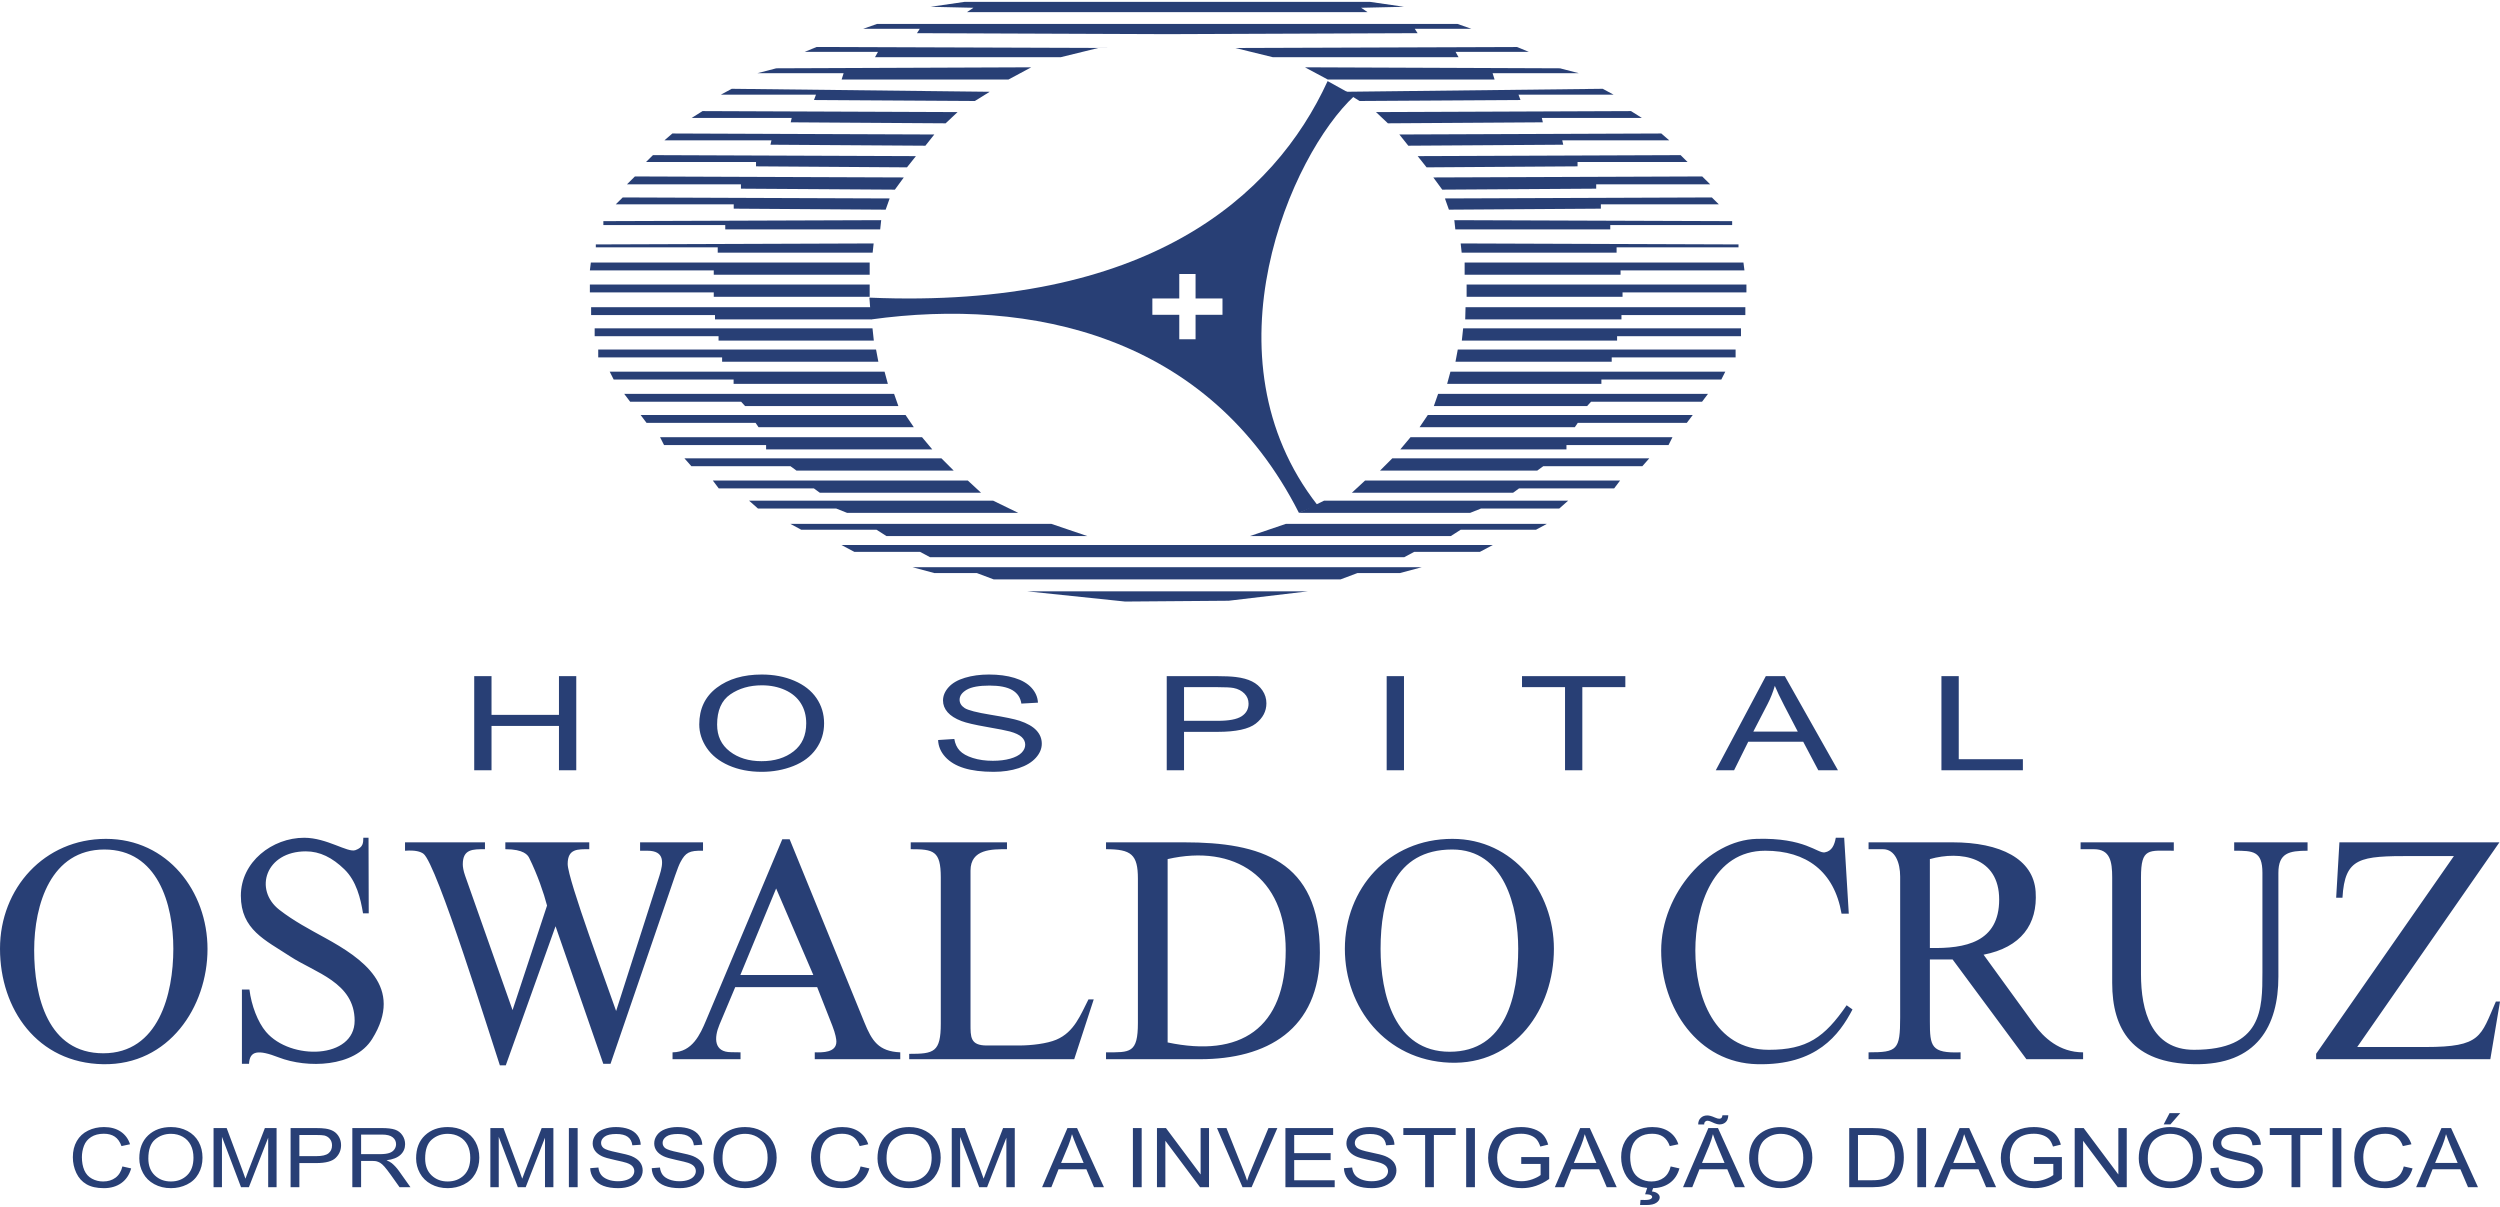<?xml version="1.0" encoding="UTF-8"?>
<!DOCTYPE svg PUBLIC "-//W3C//DTD SVG 1.1//EN" "http://www.w3.org/Graphics/SVG/1.1/DTD/svg11.dtd">
<!-- Creator: CorelDRAW X8 -->
<svg xmlns="http://www.w3.org/2000/svg" xml:space="preserve" width="174px" height="84px" version="1.1" style="shape-rendering:geometricPrecision; text-rendering:geometricPrecision; image-rendering:optimizeQuality; fill-rule:evenodd; clip-rule:evenodd"
viewBox="0 0 17400000 8373693"
 xmlns:xlink="http://www.w3.org/1999/xlink">
 <defs>
  <style type="text/css">
   <![CDATA[
    .fil0 {fill:#283F75}
    .fil1 {fill:#283F75;fill-rule:nonzero}
   ]]>
  </style>
 </defs>
 <g id="Camada_x0020_1">
  <g id="_867319100016">
   <path class="fil0" d="M6062319 2152168l1532 0 0 57625 -1532 -57625zm1532 57625l-1087456 0 0 -30168 -862258 0 0 -54797 1947475 0 2239 84965zm4134052 0l1087456 0 0 -30168 862258 0 0 -54797 -1947475 0 -2239 84965zm-4116140 147422l-1080621 0 0 -30286 -862258 0 0 -54797 1933687 0 9192 85083zm4092572 0l1080621 0 0 -30286 862257 0 0 -54797 -1933687 0 -9191 85083zm-4060990 147304l-1087456 0 0 -30286 -862258 0 0 -54679 1933687 0 16027 84965zm4016798 0l1087456 0 0 -30286 862258 0 0 -54679 -1933687 0 -16027 84965zm-3950570 154256l-1073669 0 0 -30285 -834682 0 -27575 -54680 1912946 0 22980 84965zm3892474 0l1073668 0 0 -30285 834682 0 27576 -54680 -1912947 0 -22979 84965zm-3819412 154257l-1066833 0 -27575 -30286 -772462 0 -41480 -54797 1878536 0 29814 85083zm3726905 0l1066715 0 27694 -30286 772461 0 41363 -54797 -1878419 0 -29814 85083zm-3619314 147304l-1080621 0 -20623 -30168 -758791 0 -41363 -54797 1843891 0 57507 84965zm3519854 0l1080504 0 20740 -30168 758674 0 41480 -54797 -1844008 0 -57390 84965zm-3391523 154256l-1156512 0 0 -30168 -710358 0 -27693 -54797 1823268 0 71295 84965zm3257536 0l1156512 0 0 -30168 710358 0 27575 -54797 -1823150 0 -71295 84965zm-3108582 147422l-1094409 0 -41363 -30286 -689735 0 -48316 -54797 1788740 0 85083 85083zm2967642 0l1094408 0 41481 -30286 689618 0 48315 -54797 -1788740 0 -85082 85083zm-2777208 154256l-1121984 0 -41481 -30285 -662042 0 -41363 -54797 1774835 0 92035 85082zm2581117 0l1122101 0 41363 -30285 662043 0 41480 -54797 -1774952 0 -92035 85082zm-2321744 140352l-1190922 0 -76009 -30168 -544671 0 -62103 -54797 1698943 0 174762 84965zm1953131 0l1191039 0 76009 -30168 544671 0 62103 -54797 -1698943 0 -174879 84965zm-1472803 161209l-1398090 0 -69056 -44073 -524048 0 -75891 -41010 1816315 0 250770 85083zm1131883 0l1398090 0 68938 -44073 524048 0 75891 -41010 -1816315 0 -250652 85083zm-576253 147304l-1649921 0 -69291 -37121 -457232 0 -90149 -47844 2264943 0 2268361 0 -90150 47844 -457231 0 -69291 37121 -1650039 0zm0 154256l1207184 0 117372 -44073 296258 0 151899 -40892 -1773184 0 -1772124 0 151899 40892 296258 0 117372 44073 1207066 0zm428360 148600l-720375 5657 -682783 -71177 1955134 0 -551976 65520zm-2498627 -2115636l-1085217 0 0 -30286 -862257 0 0 -54797 1947474 0 0 85083zm4154675 0l1085217 0 0 -30286 862258 0 0 -54797 -1947475 0 0 85083zm-4154675 -153432l-1085217 0 0 -30286 -862257 0 6834 -54797 1940640 0 0 85083zm4140888 0l1085216 0 0 -30286 862258 0 -6953 -54797 -1940521 0 0 85083zm-4120265 -153432l-1078264 0 0 -37238 -848471 0 0 -20269 1933687 -6835 -6952 64342zm4099642 0l1078264 0 0 -37238 848470 0 0 -20269 -1933687 -6835 6953 64342zm-4047084 -162034l-1078382 0 0 -30285 -848353 0 0 -27222 1933687 -6835 -6952 64342zm4002893 0l1078382 0 0 -30285 848352 0 0 -27222 -1933687 -6835 6953 64342zm-3964830 -137405l-1057524 -6952 0 -30286 -820895 0 48316 -47844 1857796 6952 -27693 78130zm3920167 0l1057642 -6952 0 -30286 820777 0 -48316 -47844 -1857796 6952 27693 78130zm-3856060 -139290l-1071430 -6835 0 -30286 -793201 0 55268 -54797 1871466 6953 -62103 84965zm3809748 0l1071429 -6835 0 -30286 793202 0 -55269 -54797 -1871583 6953 62221 84965zm-3725491 -155200l-1050688 -6952 0 -30168 -765627 0 48316 -47962 1830220 6952 -62221 78130zm3616486 0l1050689 -6952 0 -30168 765626 0 -48315 -47962 -1830103 6952 62103 78130zm-3488390 -150603l-1078264 -6953 6835 -30285 -744886 0 55268 -47845 1823150 6953 -62103 78130zm3361120 0l1078264 -6953 -6835 -30285 744886 0 -55269 -47845 -1823267 6953 62221 78130zm-3220062 -155906l-1078382 -6953 6953 -30286 -696571 0 75891 -47844 1774953 6953 -82844 78130zm3078061 0l1078382 -6953 -6953 -30286 696570 0 -75891 -47844 -1774952 6953 82844 78130zm-2874782 -155318l-1119745 -6834 13906 -37121 -662160 0 75891 -41009 1795692 20740 -103584 64224zm2677866 0l1119745 -6834 -13788 -37121 662043 0 -75891 -41009 -1795693 20740 103584 64224zm-2443947 -149425l-1161226 0 13906 -44073 -600057 0 131159 -34056 1774952 -6953 -158734 85082zm2222284 0l1161108 0 -13788 -44073 599939 0 -131041 -34056 -1774952 -6953 158734 85082zm-1858974 -155317l-1292267 0 20740 -37120 -510260 0 82843 -34057 1961263 6835 -262319 64342zm1476927 0l1292267 0 -20622 -37120 510142 0 -82726 -34057 -1961262 6835 262201 64342zm-734987 -160502l1742192 -6835 -19444 -30286 394185 0 -96985 -34056 -2019948 0 -2019830 0 -97103 34056 394303 0 -19444 30286 1742074 6835zm0 -153314l-1393730 0 44545 -30285 -298379 -6835 235215 -34057 1412349 0 1412467 0 235215 34057 -298379 6835 44545 30285 -1393848 0z"/>
   <path class="fil0" d="M6051006 2058365c1928148,82019 2817745,-696571 3189187,-1507095 61985,34410 124206,68820 186192,103230 -439909,405616 -1062591,1817494 -256191,2848503l-129510 53501c-629635,-1242184 -1873822,-1499200 -2978130,-1346357l-11548 -151782zm2156764 -164509l113365 0 0 170401 187370 0 0 113365 -187370 0 0 170519 -113365 0 0 -170519 -187371 0 0 -113365 187371 0 0 -170401z"/>
   <path class="fil1" d="M3300549 5347836l0 -655207 120435 0 0 269860 469369 0 0 -269860 120436 0 0 655207 -120436 0 0 -308395 -469369 0 0 308395 -120435 0zm1566252 -319001c0,-108533 40538,-193616 121496,-255130 80958,-61396 185485,-92154 313580,-92154 83905,0 159324,14495 226730,43367 67289,28753 118668,69174 154021,120789 35235,51615 53030,110183 53030,175586 0,66346 -18620,125739 -55858,178179 -37238,52440 -89796,92035 -157910,118903 -68231,26986 -141883,40421 -220720,40421 -85554,0 -161916,-14967 -229322,-44663 -67289,-29696 -118315,-70352 -153078,-121850 -34646,-51497 -51969,-105941 -51969,-163448zm124324 1532c0,78955 29343,140940 88147,186310 58686,45252 132455,67995 221309,67995 90504,0 164745,-22861 223195,-68584 58450,-45723 87557,-110773 87557,-195031 0,-53147 -12491,-99695 -37474,-139290 -24865,-39713 -61396,-70588 -109476,-92389 -48198,-21801 -102052,-32761 -161916,-32761 -84965,0 -158146,21094 -219424,63164 -61279,42070 -91918,112305 -91918,210586zm1538088 107001l112894 -7306c5185,32878 17676,59982 37356,81076 19562,21094 50083,38181 91328,51262 41245,13081 87675,19562 139291,19562 45841,0 86261,-4950 121378,-14848 34999,-9899 61161,-23451 78248,-40656 17087,-17205 25807,-36060 25807,-56211 0,-20387 -8249,-38299 -24747,-53619 -16498,-15320 -43837,-28164 -81901,-38652 -24275,-6718 -78247,-17323 -161680,-31818 -83433,-14495 -141883,-28165 -175233,-40892 -43366,-16498 -75419,-37002 -96631,-61160 -21212,-24276 -31936,-51615 -31936,-81665 0,-33232 13199,-64107 39124,-92861 26044,-28753 63871,-50554 113955,-65521 49847,-14966 105469,-22508 166630,-22508 67170,0 126563,7896 177943,23569 51379,15555 90857,38653 118550,69056 27693,30404 42541,64814 44662,103231l-115486 6481c-6128,-41363 -27104,-72591 -62692,-93685 -35825,-21094 -88618,-31700 -158382,-31700 -72709,0 -125738,9545 -158970,28754 -33114,19208 -49847,42423 -49847,69645 0,23451 11784,42777 35235,58097 23215,15083 83550,30757 181242,46665 97574,15909 164745,29815 201041,41717 52558,17441 91681,39713 116900,66699 25100,26868 37592,57743 37592,92860 0,35000 -13788,67642 -41481,98399 -27693,30757 -67170,54797 -119021,71885 -51734,16969 -109830,25572 -174762,25572 -82018,0 -150721,-8721 -206107,-25926 -55622,-17205 -98871,-43248 -130452,-77894 -31582,-34764 -48198,-73888 -49848,-117608zm1591235 210468l0 -655207 342923 0c60218,0 106295,2357 138230,6245 44545,5421 82019,15556 112187,30522 30285,14966 54679,36178 72944,63046 18384,26986 27458,56800 27458,89325 0,55504 -24629,102523 -73770,141058 -49023,38417 -138112,57743 -266561,57743l-232976 0 0 267268 -120435 0zm120435 -344102l234744 0c77776,0 132809,-10370 165451,-31228 32525,-20858 48905,-50201 48905,-88147 0,-27339 -9545,-50908 -28753,-70352 -19209,-19444 -44663,-32642 -75891,-38770 -20269,-3889 -57861,-5775 -112069,-5775l-232387 0 0 234272zm1410346 344102l0 -655207 120554 0 0 655207 -120554 0zm1241359 0l0 -578374 -299439 0 0 -76833 719196 0 0 76833 -299321 0 0 578374 -120436 0zm1049275 0l348344 -655207 132102 0 369791 655207 -136815 0 -104999 -198565 -382518 0 -98517 198565 -127388 0zm261258 -269036l309456 0 -94628 -181714c-28754,-55032 -50201,-100755 -65167,-136815 -12492,42777 -28754,84964 -50084,126210l-99577 192319zm1309236 269036l0 -655207 120554 0 0 578373 446389 0 0 76834 -566943 0z"/>
   <path class="fil1" d="M851888 8105246l61042 13788c-12727,44662 -35706,78719 -68702,102170 -33114,23450 -73534,35235 -121379,35235 -49494,0 -89678,-8956 -120789,-27104 -30993,-17912 -54561,-44074 -70706,-78366 -16144,-34174 -24275,-70941 -24275,-110183 0,-42895 9074,-80251 27339,-112069 18384,-31935 44309,-56211 78130,-72709 33703,-16616 70824,-24865 111244,-24865 46077,0 84611,10488 115958,31464 31346,20976 53147,50437 65403,88265l-59629 12727c-10606,-29932 -26161,-51733 -46312,-65403 -20269,-13670 -45723,-20505 -76480,-20505 -35236,0 -64814,7660 -88383,22744 -23686,15084 -40420,35588 -49965,61043 -9546,25571 -14377,51850 -14377,78954 0,35000 5656,65521 16969,91682 11431,26044 28990,45488 53030,58450 23922,12963 49847,19327 77776,19327 34057,0 62693,-8721 86261,-26279 23569,-17677 39478,-43720 47845,-78366zm117607 -55975c0,-68232 20622,-121614 61514,-160267 41009,-38535 93921,-57861 158852,-57861 42424,0 80605,9192 114780,27222 34056,18148 59982,43366 77894,75891 17912,32407 26868,69174 26868,110301 0,41598 -9427,78955 -28282,111833 -18737,32996 -45488,57861 -79898,74712 -34646,16970 -71884,25337 -111715,25337 -43366,0 -82019,-9310 -116193,-28047 -34057,-18619 -59865,-44073 -77423,-76480 -17559,-32289 -26397,-66464 -26397,-102641zm62928 942c0,49612 14966,88500 44663,117019 29814,28400 67052,42659 112068,42659 45841,0 83315,-14377 113012,-43013 29578,-28754 44309,-69645 44309,-122439 0,-33467 -6246,-62692 -18973,-87557 -12609,-24983 -31110,-44309 -55386,-57979 -24394,-13670 -51733,-20623 -82019,-20623 -43013,0 -80015,13199 -111126,39713 -30993,26397 -46548,70471 -46548,132220zm453932 199391l0 -411508 91210 0 108769 291308c10017,27104 17323,47373 21919,60925 5185,-14966 13552,-37003 24629,-65992l110655 -286241 81429 0 0 411508 -58450 0 0 -344338 -134223 344338 -54797 0 -132691 -350583 0 350583 -58450 0zm536186 0l0 -411508 173700 0c30522,0 53737,1296 69999,3889 22508,3417 41481,9781 56800,19208 15320,9428 27576,22626 36885,39595 9310,16970 13906,35707 13906,56094 0,34881 -12374,64460 -37357,88618 -24747,24157 -69880,36295 -134930,36295l-117961 0 0 167809 -61042 0zm61042 -216124l118786 0c39477,0 67288,-6482 83786,-19562 16499,-13199 24748,-31582 24748,-55387 0,-17205 -4832,-31935 -14495,-44191 -9781,-12255 -22626,-20387 -38417,-24393 -10370,-2357 -29225,-3536 -56800,-3536l-117608 0 0 147069zm368613 216124l0 -411508 203869 0c40891,0 72120,3771 93332,11077 21329,7424 38416,20387 51143,39124 12728,18619 18973,39360 18973,61985 0,29225 -10606,53855 -31700,73770 -21094,20033 -53618,32761 -97691,38181 16144,6835 28400,13788 36767,20505 17676,14495 34528,32878 50319,54797l79426 112069 -75891 0 -60807 -85672c-17677,-24747 -32407,-43602 -43838,-56800 -11548,-13081 -21801,-22155 -30875,-27458 -9074,-5185 -18265,-8838 -27811,-10959 -6835,-1179 -18030,-1886 -33703,-1886l-70470 0 0 182775 -61043 0zm61043 -229912l130570 0c27811,0 49376,-2593 65050,-7778 15673,-5067 27457,-13316 35588,-24747 8131,-11195 12138,-23450 12138,-36767 0,-19444 -7778,-35588 -23569,-48080 -15673,-12609 -40538,-18855 -74476,-18855l-145301 0 0 136227zm382872 29579c0,-68232 20505,-121614 61514,-160267 41010,-38535 93803,-57861 158735,-57861 42423,0 80605,9192 114779,27222 34057,18148 60100,43366 77894,75891 17912,32407 26868,69174 26868,110301 0,41598 -9427,78955 -28164,111833 -18855,32996 -45487,57861 -80015,74712 -34528,16970 -71767,25337 -111716,25337 -43366,0 -82018,-9310 -116193,-28047 -33939,-18619 -59864,-44073 -77423,-76480 -17558,-32289 -26279,-66464 -26279,-102641zm62928 942c0,49612 14849,88500 44545,117019 29814,28400 67171,42659 112069,42659 45841,0 83433,-14377 113011,-43013 29579,-28754 44309,-69645 44309,-122439 0,-33467 -6245,-62692 -18855,-87557 -12727,-24983 -31228,-44309 -55504,-57979 -24393,-13670 -51733,-20623 -81901,-20623 -43130,0 -80133,13199 -111126,39713 -31110,26397 -46548,70471 -46548,132220zm453814 199391l0 -411508 91211 0 108769 291308c10016,27104 17323,47373 21919,60925 5302,-14966 13551,-37003 24629,-65992l110654 -286241 81548 0 0 411508 -58450 0 0 -344338 -134224 344338 -54797 0 -132809 -350583 0 350583 -58450 0zm546556 0l0 -411508 61043 0 0 411508 -61043 0zm148247 -132220l57154 -4596c2710,20740 8956,37710 18972,50908 9899,13316 25337,24040 46195,32289 20858,8131 44427,12256 70588,12256 23215,0 43602,-3064 61396,-9310 17794,-6245 30875,-14730 39595,-25572 8603,-10841 13081,-22626 13081,-35235 0,-12845 -4242,-24040 -12491,-33703 -8367,-9663 -22273,-17676 -41481,-24276 -12256,-4242 -39595,-10959 -81901,-20033 -42188,-9074 -71767,-17558 -88736,-25690 -21919,-10370 -38181,-23215 -48905,-38416 -10724,-15202 -16144,-32289 -16144,-51262 0,-20858 6599,-40303 19797,-58333 13199,-18030 32289,-31817 57743,-41127 25219,-9427 53383,-14141 84258,-14141 34057,0 64107,4949 90150,14730 26043,9781 46077,24276 60100,43485 14023,18972 21448,40655 22508,64813l-58450 4007c-3064,-25926 -13670,-45605 -31818,-58804 -18030,-13316 -44780,-19915 -80133,-19915 -36767,0 -63635,6010 -80487,18148 -16733,12020 -25218,26632 -25218,43602 0,14730 6010,26986 17912,36531 11784,9427 42306,19326 91682,29343 49494,10016 83315,18737 101816,26161 26633,11077 46430,24983 59158,41952 12727,16852 19090,36296 19090,58332 0,21919 -6953,42424 -20976,61750 -14023,19326 -34057,34410 -60336,45134 -26161,10724 -55622,16027 -88500,16027 -41481,0 -76244,-5421 -104409,-16263 -28046,-10841 -49965,-27104 -65992,-48905 -16027,-21800 -24393,-46430 -25218,-73887zm428359 0l57154 -4596c2593,20740 8956,37710 18855,50908 10017,13316 25454,24040 46312,32289 20859,8131 44427,12256 70471,12256 23215,0 43719,-3064 61514,-9310 17676,-6245 30874,-14730 39595,-25572 8602,-10841 13080,-22626 13080,-35235 0,-12845 -4242,-24040 -12609,-33703 -8367,-9663 -22154,-17676 -41363,-24276 -12373,-4242 -39595,-10959 -81901,-20033 -42305,-9074 -71766,-17558 -88735,-25690 -21919,-10370 -38182,-23215 -48905,-38416 -10842,-15202 -16145,-32289 -16145,-51262 0,-20858 6599,-40303 19798,-58333 13198,-18030 32289,-31817 57743,-41127 25218,-9427 53383,-14141 84258,-14141 34056,0 64106,4949 90150,14730 26043,9781 46076,24276 59982,43485 14023,18972 21565,40655 22626,64813l-58450 4007c-3064,-25926 -13670,-45605 -31818,-58804 -18030,-13316 -44780,-19915 -80133,-19915 -36767,0 -63636,6010 -80487,18148 -16734,12020 -25219,26632 -25219,43602 0,14730 6010,26986 17795,36531 11784,9427 42305,19326 91799,29343 49495,10016 83315,18737 101817,26161 26632,11077 46430,24983 59157,41952 12727,16852 19091,36296 19091,58332 0,21919 -7071,42424 -21094,61750 -14024,19326 -33939,34410 -60218,45134 -26161,10724 -55622,16027 -88500,16027 -41481,0 -76363,-5421 -104409,-16263 -28165,-10841 -50083,-27104 -65992,-48905 -16027,-21800 -24394,-46430 -25219,-73887zm429538 -68113c0,-68232 20623,-121614 61632,-160267 41010,-38535 93803,-57861 158735,-57861 42423,0 80604,9192 114779,27222 34057,18148 60100,43366 77894,75891 17912,32407 26868,69174 26868,110301 0,41598 -9427,78955 -28164,111833 -18855,32996 -45487,57861 -80016,74712 -34528,16970 -71766,25337 -111715,25337 -43366,0 -82019,-9310 -116193,-28047 -33939,-18619 -59864,-44073 -77423,-76480 -17559,-32289 -26397,-66464 -26397,-102641zm63046 942c0,49612 14849,88500 44545,117019 29814,28400 67171,42659 112069,42659 45841,0 83433,-14377 113011,-43013 29579,-28754 44309,-69645 44309,-122439 0,-33467 -6245,-62692 -18973,-87557 -12609,-24983 -31110,-44309 -55386,-57979 -24393,-13670 -51615,-20623 -82019,-20623 -43012,0 -80015,13199 -111008,39713 -31110,26397 -46548,70471 -46548,132220zm961128 55033l61043 13788c-12845,44662 -35706,78719 -68820,102170 -32996,23450 -73534,35235 -121379,35235 -49376,0 -89678,-8956 -120671,-27104 -31111,-17912 -54561,-44074 -70706,-78366 -16262,-34174 -24393,-70941 -24393,-110183 0,-42895 9191,-80251 27457,-112069 18266,-31935 44309,-56211 78012,-72709 33703,-16616 70824,-24865 111362,-24865 45959,0 84611,10488 115840,31464 31346,20976 53265,50437 65520,88265l-59746 12727c-10606,-29932 -26043,-51733 -46312,-65403 -20269,-13670 -45723,-20505 -76481,-20505 -35117,0 -64695,7660 -88382,22744 -23568,15084 -40302,35588 -49847,61043 -9664,25571 -14377,51850 -14377,78954 0,35000 5656,65521 16969,91682 11313,26044 28990,45488 52912,58450 24040,12963 49965,19327 77894,19327 33939,0 62692,-8721 86261,-26279 23569,-17677 39477,-43720 47844,-78366zm117608 -55975c0,-68232 20504,-121614 61514,-160267 41009,-38535 93921,-57861 158734,-57861 42542,0 80723,9192 114780,27222 34056,18148 60100,43366 78012,75891 17794,32407 26868,69174 26868,110301 0,41598 -9428,78955 -28282,111833 -18855,32996 -45488,57861 -80016,74712 -34528,16970 -71766,25337 -111715,25337 -43249,0 -81901,-9310 -116076,-28047 -34056,-18619 -59982,-44073 -77540,-76480 -17559,-32289 -26279,-66464 -26279,-102641zm62928 942c0,49612 14848,88500 44662,117019 29697,28400 67053,42659 112069,42659 45723,0 83315,-14377 112894,-43013 29578,-28754 44427,-69645 44427,-122439 0,-33467 -6364,-62692 -18973,-87557 -12609,-24983 -31111,-44309 -55504,-57979 -24394,-13670 -51615,-20623 -81901,-20623 -43013,0 -80133,13199 -111126,39713 -30993,26397 -46548,70471 -46548,132220zm453931 199391l0 -411508 91211 0 108651 291308c10135,27104 17441,47373 21919,60925 5303,-14966 13552,-37003 24629,-65992l110773 -286241 81429 0 0 411508 -58450 0 0 -344338 -134223 344338 -54797 0 -132691 -350583 0 350583 -58451 0zm628693 0l176411 -411508 66935 0 187135 411508 -69174 0 -53147 -124796 -193734 0 -49848 124796 -64578 0zm132338 -168987l156731 0 -47962 -114072c-14495,-34646 -25336,-63282 -32996,-85908 -6246,26751 -14730,53147 -25336,79191l-50437 120789zm499772 168987l0 -411508 61043 0 0 411508 -61043 0zm167455 0l0 -411508 62575 0 241225 323008 0 -323008 58450 0 0 411508 -62575 0 -241224 -323008 0 323008 -58451 0zm595461 0l-177707 -411508 65992 0 119375 299086c9545,23922 17677,46312 24158,67288 7071,-22508 15320,-44898 24747,-67288l123853 -299086 62103 0 -179239 411508 -63282 0zm298615 0l0 -411508 332081 0 0 48315 -271039 0 0 126328 253599 0 0 48316 -253599 0 0 140233 281881 0 0 48316 -342923 0zm407147 -132220l57154 -4596c2711,20740 8956,37710 18973,50908 9899,13316 25336,24040 46195,32289 20858,8131 44426,12256 70588,12256 23215,0 43602,-3064 61396,-9310 17794,-6245 30875,-14730 39595,-25572 8720,-10841 13081,-22626 13081,-35235 0,-12845 -4243,-24040 -12492,-33703 -8367,-9663 -22154,-17676 -41480,-24276 -12256,-4242 -39596,-10959 -81901,-20033 -42306,-9074 -71767,-17558 -88736,-25690 -21919,-10370 -38181,-23215 -48905,-38416 -10724,-15202 -16145,-32289 -16145,-51262 0,-20858 6600,-40303 19798,-58333 13198,-18030 32289,-31817 57743,-41127 25219,-9427 53383,-14141 84258,-14141 34057,0 64107,4949 90150,14730 26043,9781 46077,24276 60100,43485 14023,18972 21447,40655 22508,64813l-58332 4007c-3182,-25926 -13788,-45605 -31818,-58804 -18148,-13316 -44898,-19915 -80251,-19915 -36767,0 -63635,6010 -80487,18148 -16734,12020 -25218,26632 -25218,43602 0,14730 6010,26986 17912,36531 11666,9427 42188,19326 91682,29343 49494,10016 83433,18737 101816,26161 26633,11077 46430,24983 59157,41952 12727,16852 19091,36296 19091,58332 0,21919 -6953,42424 -20976,61750 -14024,19326 -34057,34410 -60336,45134 -26161,10724 -55622,16027 -88500,16027 -41481,0 -76244,-5421 -104291,-16263 -28165,-10841 -50083,-27104 -66110,-48905 -16027,-21800 -24394,-46430 -25219,-73887zm565176 132220l0 -363193 -151664 0 0 -48315 364135 0 0 48315 -151546 0 0 363193 -60925 0zm285651 0l0 -411508 60925 0 0 411508 -60925 0zm383226 -161563l0 -48198 194559 0 0 152489c-29814,21212 -60689,37356 -92389,48080 -31818,10724 -64460,16027 -97928,16027 -45133,0 -86143,-8603 -123028,-25926 -36767,-17205 -64696,-42305 -83550,-74948 -18738,-32760 -28165,-69410 -28165,-109712 0,-40066 9310,-77423 28047,-112186 18737,-34646 45605,-60454 80604,-77188 35118,-16851 75656,-25336 121497,-25336 33113,0 63163,4832 90032,14495 26868,9663 47962,23097 63164,40302 15319,17205 26868,39713 34763,67406l-54915 13434c-6952,-20976 -15437,-37356 -25689,-49494 -10253,-12020 -24747,-21565 -43838,-28753 -18973,-7189 -40067,-10842 -63282,-10842 -27693,0 -51615,3889 -72002,11431 -20269,7542 -36531,17558 -49023,30050 -12491,12256 -22036,25925 -28871,40656 -11667,25572 -17559,53147 -17559,82961 0,36767 7071,67524 21094,92271 14141,24747 34646,43131 61514,55151 26986,11902 55504,18030 85790,18030 26397,0 52087,-4596 77069,-13670 25101,-9310 44074,-18973 56919,-29343l0 -77187 -134813 0zm234036 161563l176294 -411508 66934 0 187253 411508 -69292 0 -53147 -124796 -193616 0 -49965 124796 -64461 0zm132220 -168987l156732 0 -47963 -114072c-14494,-34646 -25336,-63282 -32996,-85908 -6245,26751 -14730,53147 -25336,79191l-50437 120789zm673945 24629l61043 13788c-12728,44662 -35589,78719 -68703,102170 -33114,23450 -73534,35235 -121378,35235 -49494,0 -89679,-8956 -120672,-27104 -31110,-17912 -54679,-44074 -70823,-78366 -16145,-34174 -24276,-70941 -24276,-110183 0,-42895 9074,-80251 27340,-112069 18383,-31935 44426,-56211 78130,-72709 33703,-16616 70823,-24865 111243,-24865 46077,0 84730,10488 115958,31464 31346,20976 53147,50437 65521,88265l-59747 12727c-10606,-29932 -26161,-51733 -46312,-65403 -20269,-13670 -45723,-20505 -76480,-20505 -35235,0 -64696,7660 -88382,22744 -23687,15084 -40421,35588 -49848,61043 -9663,25571 -14495,51850 -14495,78954 0,35000 5657,65521 17087,91682 11313,26044 28990,45488 52912,58450 23922,12963 49848,19327 77776,19327 34057,0 62693,-8721 86262,-26279 23568,-17677 39477,-43720 47844,-78366zm-178061 193734l16262 -49376 41717 0 -10370 29814c17912,2003 31346,6835 40420,14848 9191,7778 13670,16616 13670,26279 0,14024 -7542,26397 -22862,37121 -15084,10724 -37946,16027 -68467,16027 -17205,0 -32407,0 -45487,0l3181 -35589c13670,353 23451,589 29933,589 19797,0 33821,-2357 41834,-7306 6128,-3771 9192,-8249 9192,-13670 0,-3417 -1179,-6363 -3653,-8956 -2357,-2593 -6718,-4832 -13199,-6717 -6481,-1768 -17205,-2828 -32171,-3064zm263968 -49376l176294 -411508 66934 0 187253 411508 -69292 0 -53147 -124796 -193616 0 -49965 124796 -64461 0zm132220 -168987l156732 0 -47963 -114072c-14494,-34646 -25336,-63282 -32996,-85908 -6245,26751 -14730,53147 -25336,79191l-50437 120789zm-26632 -267268c-236,-19209 5774,-34528 17912,-46077 11784,-11431 27104,-17087 45723,-17087 12963,0 30639,4831 52912,14730 12373,5421 22154,8249 29460,8249 6717,0 11902,-1650 15438,-4949 3535,-3182 6010,-9663 7424,-19209l40538 0c-707,21212 -6599,37121 -18030,47845 -11313,10606 -25690,15909 -43248,15909 -13081,0 -30404,-5303 -51734,-15674 -14141,-6834 -24393,-10134 -30874,-10134 -7071,0 -12845,2239 -17088,6717 -4596,4360 -6952,10959 -6717,19680l-41716 0zm354472 235922c0,-68232 20622,-121614 61514,-160267 41009,-38535 93921,-57861 158852,-57861 42424,0 80605,9192 114779,27222 34057,18148 60100,43366 77895,75891 17912,32407 26868,69174 26868,110301 0,41598 -9428,78955 -28282,111833 -18737,32996 -45488,57861 -79898,74712 -34528,16970 -71884,25337 -111715,25337 -43367,0 -82019,-9310 -116194,-28047 -34056,-18619 -59864,-44073 -77422,-76480 -17559,-32289 -26397,-66464 -26397,-102641zm62928 942c0,49612 14966,88500 44662,117019 29815,28400 67053,42659 112069,42659 45841,0 83315,-14377 113012,-43013 29578,-28754 44309,-69645 44309,-122439 0,-33467 -6364,-62692 -18973,-87557 -12609,-24983 -31111,-44309 -55386,-57979 -24394,-13670 -51733,-20623 -82019,-20623 -43013,0 -80015,13199 -111126,39713 -30993,26397 -46548,70471 -46548,132220zm633642 199391l0 -411508 158499 0c35706,0 62928,1885 81783,5774 26397,5539 48787,15320 67406,29579 24394,18383 42424,41716 54444,70234 12138,28636 18030,61279 18030,97928 0,31228 -4007,58921 -12138,83079 -8131,24158 -18619,44191 -31346,59982 -12845,15791 -26751,28165 -41952,37239 -15084,9074 -33468,16026 -54797,20622 -21566,4714 -46195,7071 -74006,7071l-165923 0zm61043 -48316l98045 0c30286,0 53972,-2475 71295,-7542 17205,-5067 30875,-12138 41128,-21329 14376,-12963 25689,-30404 33703,-52205 8013,-21919 12020,-48316 12020,-79426 0,-43131 -7896,-76245 -23569,-99460 -15791,-23215 -34882,-38652 -57507,-46548 -16263,-5656 -42542,-8367 -78720,-8367l-96395 0 0 314877zm413040 48316l0 -411508 60925 0 0 411508 -60925 0zm117725 0l176411 -411508 66817 0 187253 411508 -69292 0 -53147 -124796 -193616 0 -49848 124796 -64578 0zm132338 -168987l156613 0 -47962 -114072c-14377,-34646 -25336,-63282 -32878,-85908 -6364,26751 -14848,53147 -25336,79191l-50437 120789zm561522 7424l0 -48198 194559 0 0 152489c-29814,21212 -60689,37356 -92389,48080 -31818,10724 -64460,16027 -97810,16027 -45252,0 -86261,-8603 -123146,-25926 -36767,-17205 -64814,-42305 -83551,-74948 -18737,-32760 -28164,-69410 -28164,-109712 0,-40066 9310,-77423 28047,-112186 18737,-34646 45605,-60454 80722,-77188 34999,-16851 75537,-25336 121378,-25336 33114,0 63164,4832 90033,14495 26868,9663 47962,23097 63163,40302 15320,17205 26869,39713 34764,67406l-54915 13434c-6953,-20976 -15437,-37356 -25690,-49494 -10252,-12020 -24747,-21565 -43837,-28753 -18973,-7189 -40067,-10842 -63282,-10842 -27693,0 -51733,3889 -72002,11431 -20269,7542 -36531,17558 -49023,30050 -12373,12256 -22036,25925 -28871,40656 -11667,25572 -17559,53147 -17559,82961 0,36767 7071,67524 21094,92271 14141,24747 34646,43131 61514,55151 26986,11902 55504,18030 85908,18030 26279,0 51968,-4596 76951,-13670 25101,-9310 44074,-18973 57036,-29343l0 -77187 -134930 0zm283766 161563l0 -411508 62457 0 241342 323008 0 -323008 58451 0 0 411508 -62575 0 -241225 -323008 0 323008 -58450 0zm445800 -200333c0,-68232 20505,-121614 61514,-160267 41010,-38535 93804,-57861 158735,-57861 42541,0 80723,9192 114779,27222 34057,18148 60100,43366 78012,75891 17795,32407 26751,69174 26751,110301 0,41598 -9310,78955 -28165,111833 -18855,32996 -45487,57861 -80015,74712 -34528,16970 -71767,25337 -111715,25337 -43367,0 -81901,-9310 -116194,-28047 -33939,-18619 -59864,-44073 -77423,-76480 -17558,-32289 -26279,-66464 -26279,-102641zm62929 942c0,49612 14848,88500 44662,117019 29697,28400 67053,42659 111951,42659 45841,0 83433,-14377 113011,-43013 29579,-28754 44427,-69645 44427,-122439 0,-33467 -6363,-62692 -18972,-87557 -12727,-24983 -31111,-44309 -55504,-57979 -24394,-13670 -51616,-20623 -81901,-20623 -43013,0 -80134,13199 -111126,39713 -31111,26397 -46548,70471 -46548,132220zm110419 -237453l41127 -78720 74477 0 -68703 78720 -46901 0zm324893 304624l57154 -4596c2592,20740 8956,37710 18855,50908 10016,13316 25454,24040 46312,32289 20858,8131 44427,12256 70470,12256 23215,0 43720,-3064 61514,-9310 17677,-6245 30875,-14730 39595,-25572 8603,-10841 13081,-22626 13081,-35235 0,-12845 -4242,-24040 -12609,-33703 -8367,-9663 -22155,-17676 -41363,-24276 -12374,-4242 -39595,-10959 -81901,-20033 -42306,-9074 -71884,-17558 -88736,-25690 -21919,-10370 -38181,-23215 -48905,-38416 -10841,-15202 -16144,-32289 -16144,-51262 0,-20858 6599,-40303 19797,-58333 13199,-18030 32289,-31817 57626,-41127 25336,-9427 53383,-14141 84375,-14141 34057,0 64107,4949 90150,14730 26044,9781 45959,24276 59982,43485 14024,18972 21566,40655 22626,64813l-58450 4007c-3064,-25926 -13670,-45605 -31818,-58804 -18030,-13316 -44780,-19915 -80133,-19915 -36767,0 -63635,6010 -80487,18148 -16851,12020 -25218,26632 -25218,43602 0,14730 5892,26986 17794,36531 11785,9427 42306,19326 91800,29343 49376,10016 83315,18737 101699,26161 26750,11077 46430,24983 59275,41952 12727,16852 18972,36296 18972,58332 0,21919 -6952,42424 -20976,61750 -14023,19326 -33939,34410 -60218,45134 -26279,10724 -55621,16027 -88500,16027 -41598,0 -76362,-5421 -104409,-16263 -28164,-10841 -50083,-27104 -65992,-48905 -16026,-21800 -24393,-46430 -25218,-73887zm565057 132220l0 -363193 -151546 0 0 -48315 364135 0 0 48315 -151546 0 0 363193 -61043 0zm285652 0l0 -411508 61043 0 0 411508 -61043 0zm495648 -144358l61043 13788c-12727,44662 -35589,78719 -68703,102170 -33114,23450 -73534,35235 -121378,35235 -49494,0 -89679,-8956 -120789,-27104 -30993,-17912 -54562,-44074 -70706,-78366 -16145,-34174 -24276,-70941 -24276,-110183 0,-42895 9074,-80251 27340,-112069 18383,-31935 44309,-56211 78130,-72709 33703,-16616 70823,-24865 111243,-24865 46077,0 84612,10488 115958,31464 31346,20976 53147,50437 65521,88265l-59747 12727c-10606,-29932 -26161,-51733 -46312,-65403 -20269,-13670 -45723,-20505 -76480,-20505 -35235,0 -64696,7660 -88382,22744 -23687,15084 -40421,35588 -49848,61043 -9663,25571 -14495,51850 -14495,78954 0,35000 5657,65521 16970,91682 11430,26044 29107,45488 53029,58450 23922,12963 49848,19327 77776,19327 34057,0 62693,-8721 86262,-26279 23568,-17677 39595,-43720 47844,-78366zm85907 144358l176294 -411508 66935 0 187252 411508 -69292 0 -53147 -124796 -193616 0 -49965 124796 -64461 0zm132220 -168987l156732 0 -47962 -114072c-14495,-34646 -25337,-63282 -32997,-85908 -6245,26751 -14730,53147 -25336,79191l-50437 120789z"/>
   <path class="fil1" d="M737462 5825336c428242,0 706823,364725 706823,766569 0,401845 -268211,809582 -726149,801805 -457939,-7778 -718136,-382637 -718136,-803926 0,-421407 309102,-764448 737462,-764448zm-11077 74124c-370263,0 -488578,378629 -488578,701284 0,322654 95453,716957 481036,716957 385582,0 487516,-413276 487516,-726856 0,-313581 -109594,-691385 -479974,-691385zm1802292 -81784l36295 0 1414 525816 -39713 0c-17087,-103584 -45959,-224962 -129745,-306156 -83669,-81312 -170165,-125032 -268093,-125032 -280231,0 -364489,267033 -184424,406913 100991,78483 207993,134576 319236,195855 253363,139526 553863,339506 326308,703405 -123617,197505 -452164,205047 -651201,127624 -142354,-55268 -201040,-46430 -205518,44663l-49494 0 0 -516507 52322 0c13316,109477 57743,226848 115604,294726 171462,200922 616555,188195 616555,-78012 0,-266326 -276106,-334203 -448982,-447686 -172876,-113601 -342923,-185956 -342923,-422232 0,-236275 219306,-403377 440497,-403377 158617,0 303092,105941 357182,86144 53972,-19680 53972,-49377 54680,-86144zm290247 31818l556455 0 0 47844c-84376,0 -154374,-1649 -154374,105116 0,16498 3653,43838 16144,79191l330196 935556 240047 -727563c-22508,-87204 -67171,-216360 -124089,-331493 -9310,-18972 -36414,-60807 -166159,-60807l0 -47844 584148 0 0 47844c-80487,0 -150250,-4478 -150250,102877 0,108180 281999,861315 337149,1023232l301561 -941802c29343,-91682 37238,-173701 -84612,-173701l-50201 0 0 -58450 438023 0 0 58450c-96985,-2003 -121378,13199 -156731,78719 -9074,16852 -21566,48080 -37474,94275l-449454 1309826 -50555 0 -332199 -957240 -346223 967845 -41363 0c-64342,-191377 -440144,-1408342 -532533,-1472920 -19797,-13788 -53383,-25808 -127506,-20505l0 -58450zm2625661 -21212l51380 0 520159 1274591c52205,128095 98163,201747 249710,208229l0 47844 -595108 0 0 -47844c54208,1178 150486,2592 150486,-74831 0,-14966 -5775,-53383 -28165,-110419l-105469 -268446 -570479 0 -109358 260197c-39713,94510 -38535,192438 80723,192438 18265,0 54325,354 65638,1061l0 47844 -473258 0 0 -47844c137877,-825 193263,-126800 232623,-220367l531118 -1262453zm-291779 944630l507903 0 -258783 -602296 -249120 602296zm1185855 -923418l669937 0 0 47844c-104055,0 -253833,-2239 -253833,148836l0 1065184c0,91917 -2829,152135 113129,152135l224609 0c86968,0 194441,-13198 258430,-39949 127624,-53501 170165,-175704 224844,-281055l36649 0 -135873 416457 -1148498 0 0 -37238c171579,0 219895,-10253 219895,-211175l0 -1016750c0,-186074 -50790,-196445 -209289,-196445l0 -47844zm1359202 47844l0 -47844 544435 0c528526,0 944040,124796 944040,768101 0,539250 -373916,741351 -833739,741351l-654736 0 0 -47844c167101,0 221898,8013 221898,-204929l0 -1003552c0,-168398 -45841,-205283 -221898,-205283zm428830 1344943c503897,106295 821838,-92742 821838,-641891 0,-510025 -357182,-740172 -821838,-634231l0 1276122zm1981649 -1416945c425650,0 706823,367435 706823,765509 0,416104 -268800,810524 -726031,792259 -443797,-17677 -728859,-382165 -728859,-792259 0,-418461 303799,-765509 748067,-765509zm-353 74124c-405852,0 -499183,347519 -499183,691385 0,311930 95570,716250 481035,716250 392771,0 476911,-393360 476911,-716250 0,-292487 -96513,-691385 -458763,-691385zm2669028 -81784l58450 0 32053 528173 -50437 0c-50672,-295315 -245703,-437905 -531001,-437905 -361542,0 -486574,383815 -486574,695746 0,311930 127389,689853 511321,689853 265501,0 387822,-86261 541725,-310045l40774 29343c-92154,176175 -249121,389707 -662043,380869 -413040,-8839 -669584,-390768 -669584,-790020 0,-399253 328311,-769044 664753,-778354 336442,-9427 423410,102524 473611,94039 50083,-8485 67878,-51615 76952,-101699zm228144 31818l584266 0c333849,0 563407,115368 578609,343395 15202,228026 -102170,387821 -362367,438730l351526 484452c66934,92389 175939,195031 341037,195031l0 47844 -394420 0 -513678 -694096 -158264 0 0 430363c0,175822 8603,222959 213768,215889l0 47844 -640477 0 0 -47844c199390,0 219895,-15909 219895,-242286l0 -981632c0,-94157 -34057,-189846 -120318,-189846l-99577 0 0 -47844zm426709 116665l0 618676c246764,5303 482332,-39478 482332,-337385 0,-297907 -270568,-341038 -482332,-281291zm1049039 -116665l648726 0 0 58450c-175232,0 -228379,-23568 -228379,185839l0 674180c0,252538 71295,525580 368495,525580 475379,0 476675,-279877 476675,-540900l0 -690678c0,-152724 -65403,-154021 -196562,-154021l0 -58450 510732 0 0 58450c-129274,0 -203044,16263 -203044,154021l0 722142c0,341981 -147775,617262 -587801,609603 -427417,-7424 -568946,-241579 -568946,-565529l0 -734398c0,-109830 -14259,-196445 -127153,-196445l-92743 0 0 -47844zm1801350 0l1113734 0 -989881 1424605 474907 0c389589,0 383461,-72827 490227,-316644l28754 0 -67406 401491 -1212370 0 0 -37592 959007 -1376407 -291190 0c-362250,0 -468191,7660 -484571,290130l-43837 0 22626 -385583z"/>
  </g>
 </g>
</svg>
